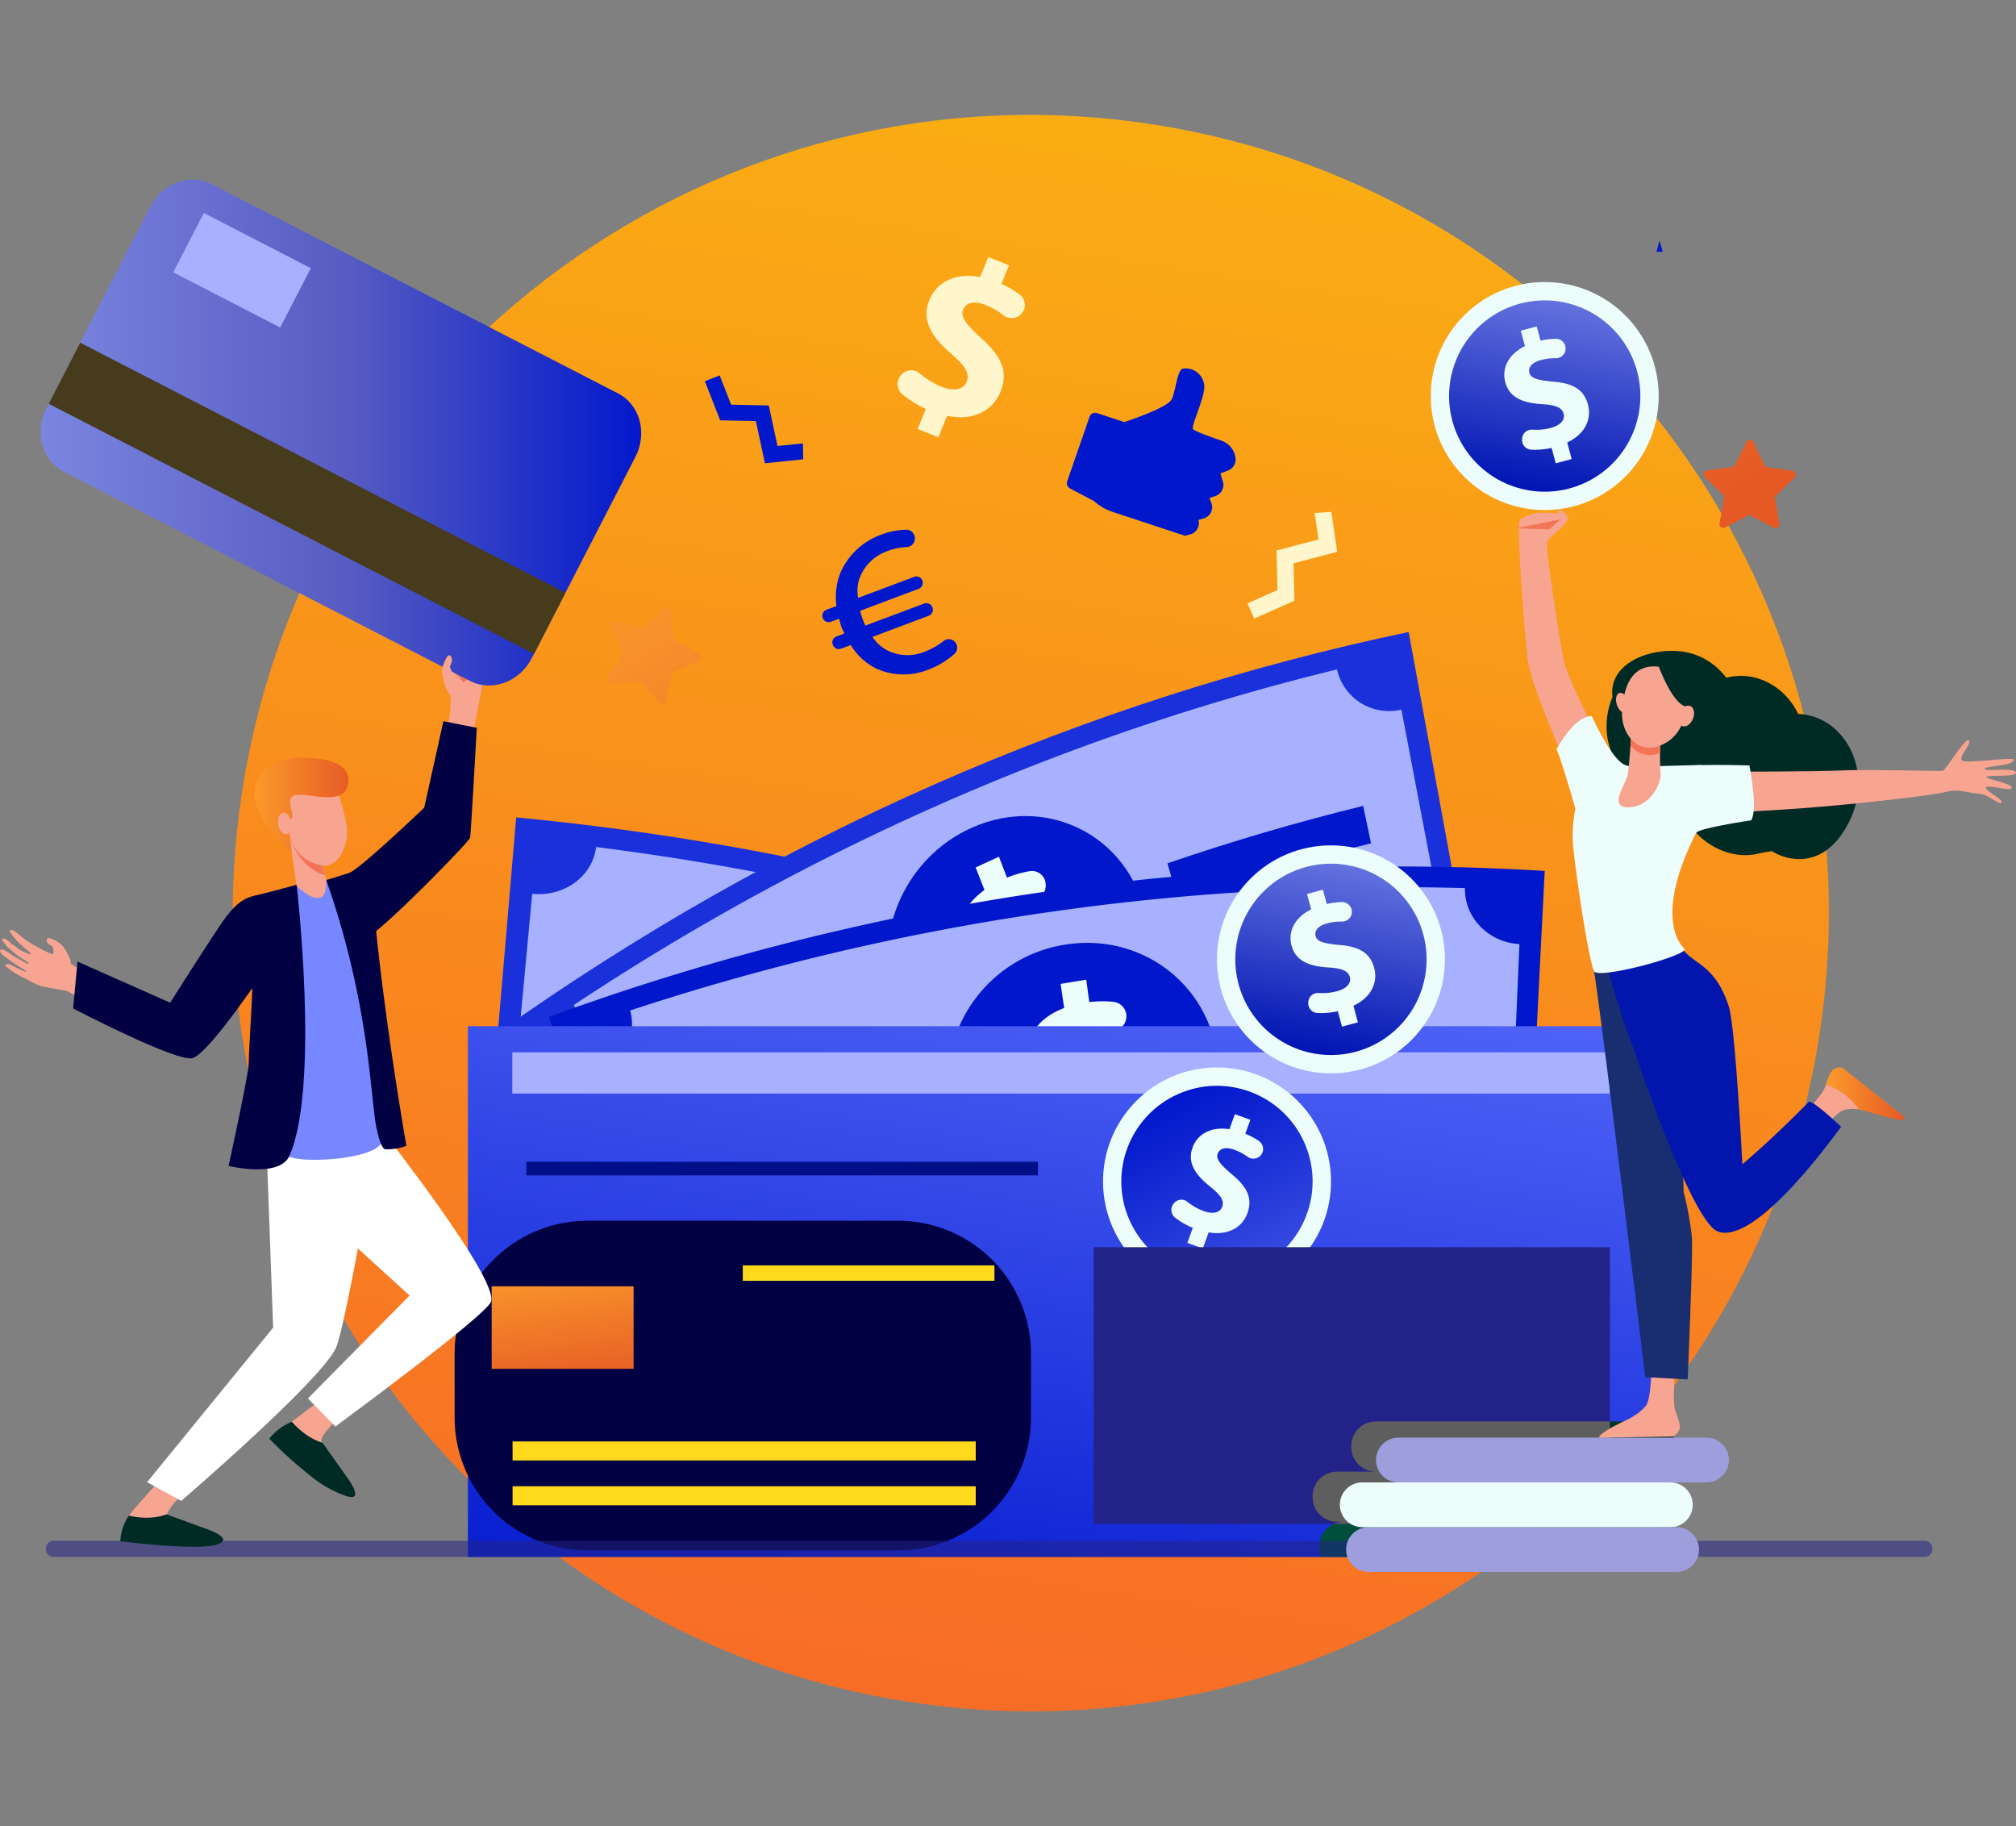 <svg xmlns="http://www.w3.org/2000/svg" xmlns:xlink="http://www.w3.org/1999/xlink" width="630.592" height="571.143" viewBox="0 0 630.592 571.143"><rect x="0" y="0" width="630.592" height="571.143" fill="#808080" stroke="none"/><defs><style>.a{fill:#0017cc;}.b{fill:url(#a);}.c{fill:url(#b);}.d{fill:#f47257;}.e{fill:#1a30da;}.f{fill:#a7b1ff;}.g{fill:#50bfa5;}.h{fill:#3c8f7c;}.i{fill:#edfdfc;}.j{fill:url(#c);}.k{fill:url(#d);}.l{fill:#000042;}.m{fill:url(#e);}.n{fill:#ffd91b;}.o{fill:#000f88;}.p{fill:url(#f);}.q{fill:url(#g);}.r{fill:#228;}.s{fill:#5e5e5e;}.t{opacity:0.53;}.u{fill:#9e9edd;}.v{fill:#fff6cb;}.w{fill:url(#h);}.x{fill:#f7a491;}.y{fill:#002a24;}.z{fill:#f8a492;}.aa{fill:#fff;}.ab{fill:#7787ff;}.ac{fill:#f47458;}.ad{fill:url(#i);}.ae{fill:url(#j);}.af{fill:#473b1e;}.ag{fill:#182e71;}.ah{fill:#0216ad;}</style><linearGradient id="a" y1="0.5" x2="1" y2="0.5" gradientUnits="objectBoundingBox"><stop offset="0" stop-color="#faad13"/><stop offset="1" stop-color="#f86d26"/></linearGradient><linearGradient id="b" x1="-2.236" y1="-4.341" x2="0.474" y2="0.474" gradientUnits="objectBoundingBox"><stop offset="0" stop-color="#fb9a2b"/><stop offset="1" stop-color="#e65925"/></linearGradient><linearGradient id="c" x1="0.829" y1="-0.342" x2="0.214" y2="1.232" gradientUnits="objectBoundingBox"><stop offset="0" stop-color="#5f71ff"/><stop offset="1" stop-color="#0017cc"/></linearGradient><linearGradient id="d" y1="0.5" x2="1" y2="0.5" gradientUnits="objectBoundingBox"><stop offset="0" stop-color="#00503e"/><stop offset="1" stop-color="#023222"/></linearGradient><linearGradient id="e" x1="0.31" y1="-0.28" x2="0.688" y2="1.269" xlink:href="#b"/><linearGradient id="f" x1="0.801" y1="-0.721" x2="0.5" y2="1" gradientUnits="objectBoundingBox"><stop offset="0" stop-color="#b0b9ff"/><stop offset="1" stop-color="#0015b3"/></linearGradient><linearGradient id="g" x1="0.5" x2="0.6" y2="1.897" gradientUnits="objectBoundingBox"><stop offset="0" stop-color="#0017cc"/><stop offset="1" stop-color="#6878f2"/></linearGradient><linearGradient id="h" x1="-0.039" y1="-0.254" x2="2.607" y2="4.114" xlink:href="#b"/><linearGradient id="i" x1="0" y1="0.5" x2="1" y2="0.5" xlink:href="#b"/><linearGradient id="j" y1="0.5" x2="1" y2="0.5" gradientUnits="objectBoundingBox"><stop offset="0" stop-color="#7c86e1"/><stop offset="0.507" stop-color="#585cc2"/><stop offset="1" stop-color="#0017cc"/></linearGradient></defs><g transform="translate(-1105.408 -429.107)"><path class="a" d="M346.375,331.851h1.968l-.984-3.472Zm0,0" transform="translate(1277.156 176)"/><path class="b" d="M353.743,303.822c0-137.85,111.749-249.6,249.6-249.6s249.6,111.747,249.6,249.6-111.749,249.6-249.6,249.6-249.6-111.749-249.6-249.6" transform="translate(1822.299 166.293) rotate(99)"/><g transform="translate(-290.846 71.285)"><path class="c" d="M3151.092,708.44l7.665-3.973,7.618,4.061a1.186,1.186,0,0,0,1.729-1.241l-1.41-8.517,6.217-5.99a1.187,1.187,0,0,0-.646-2.028l-8.536-1.291-3.776-7.764a1.186,1.186,0,0,0-2.128-.012l-3.866,7.72-8.551,1.191a1.187,1.187,0,0,0-.669,2.02l6.147,6.062-1.509,8.5A1.186,1.186,0,0,0,3151.092,708.44Z" transform="translate(-1215.277 -185.639)"/><rect class="d" width="377.134" height="39.477" transform="translate(1542.606 678.76)"/><g transform="translate(1547.176 613.459)"><path class="e" d="M2163.634,1273.4a728.266,728.266,0,0,0-272.252-81.576l10.541-123.45a842.055,842.055,0,0,1,314.785,94.321Z" transform="translate(-1891.382 -1068.373)"/><path class="f" d="M1918.808,1190.37q3.592-38.5,7.184-76.991c9.966,1.021,18.894-5.41,19.98-14.628a835.912,835.912,0,0,1,263.929,79.083c-3.71,8.432.643,18.843,9.622,23.5l-32.582,69.381a15.668,15.668,0,0,0-21.749,7.685,734.056,734.056,0,0,0-231.77-69.447A16.608,16.608,0,0,0,1918.808,1190.37Z" transform="translate(-1910.448 -1089.491)"/><g transform="translate(41.723 48.007)"><path class="g" d="M2368.131,1282.977c-7.666,22.076-31.3,33.321-53.231,26.581-21.912-6.792-35.994-29.681-31.066-52.6,4.914-22.881,29.237-36.592,53.894-28.966C2362.393,1235.589,2375.788,1260.943,2368.131,1282.977Z" transform="translate(-2205.249 -1225.871)"/><path class="h" d="M2366.085,1330.3q.92-3.7,1.837-7.393a40,40,0,0,1-8.937-4.184,4.771,4.771,0,0,1-1.72-6.194l.136-.259a4.584,4.584,0,0,1,6.613-1.614,29.423,29.423,0,0,0,8.192,3.793c4.478,1.253,7.981.444,8.792-2.659.765-2.943-1.274-5.559-6.693-9.154-7.834-5.174-12.835-10.574-11.108-18.167,1.56-6.877,7.907-10.992,17.154-10.183q.908-3.7,1.814-7.4,4.078,1.13,8.148,2.3-.872,3.418-1.745,6.836a37.622,37.622,0,0,1,7.238,3.224,4.748,4.748,0,0,1,1.887,6.439h0a4.814,4.814,0,0,1-6.727,1.424,26.894,26.894,0,0,0-6.907-3.044c-5.308-1.508-7.56.217-8.09,2.395-.631,2.576,1.825,4.971,8.029,9.427,8.733,6.043,11.346,11.513,9.428,18.451-1.913,6.879-8.43,11.2-17.745,10.173q-1.023,3.959-2.048,7.916Q2369.863,1331.349,2366.085,1330.3Z" transform="translate(-2256.617 -1254.387)"/><path class="g" d="M2093.863,1270.131q-32.515-7.5-65.6-12.208l1.529-11.87q33.521,4.763,66.519,12.38Q2095.087,1264.282,2093.863,1270.131Z" transform="translate(-2028.263 -1239.901)"/><path class="g" d="M2657.665,1434.906q-30.258-14.8-61.52-26.926,1.977-5.617,3.953-11.235,31.672,12.291,62.381,27.3Z" transform="translate(-2423.047 -1344.66)"/></g></g><g transform="translate(1552.141 555.48)"><path class="e" d="M2214.7,999.925c-87.745,18.331-171.3,55.068-246.262,108.276l-60.763-104.849c86.674-61.52,183.281-104,284.734-125.191Z" transform="translate(-1907.671 -878.16)"/><path class="f" d="M2000.744,1111.624l-37.446-65.778c7.924-5.525,10.944-16.316,6.626-24.336,73.855-49,154.443-84.437,238.733-104.965a16.676,16.676,0,0,0,20.15,12.563q7.236,37.94,14.472,75.879c-8.478,1.85-13.73,10.884-11.788,19.94a662.692,662.692,0,0,0-209.644,92.176C2017.533,1109.089,2008.036,1106.54,2000.744,1111.624Z" transform="translate(-1946.342 -904.845)"/><g transform="translate(54.218 54.384)"><path class="a" d="M2386.755,1094.776c6.6,22.425-4.607,46.4-24.534,54.984-19.946,8.534-43.049-.708-52.138-22.065-9.077-21.316,1.265-47.684,23.7-57.3C2356.208,1060.75,2380.173,1072.389,2386.755,1094.776Z" transform="translate(-2239.358 -1063.811)"/><path class="i" d="M2408.709,1172.721q-1.373-3.523-2.749-7.046a34.8,34.8,0,0,1-8.921,2.357,4.333,4.333,0,0,1-4.708-3.83c-.015-.1-.03-.2-.044-.293a4.739,4.739,0,0,1,3.985-5.488,25.625,25.625,0,0,0,8.153-2.194c4-1.852,6.138-4.723,5.013-7.705-1.07-2.827-4.028-3.609-10.023-3.021-8.656.868-15.346-.245-18.287-7.379-2.667-6.46-.266-13.767,7.009-19.005q-1.384-3.518-2.77-7.035,3.638-1.7,7.293-3.351l2.508,6.544a32.829,32.829,0,0,1,7.132-2.039,4.31,4.31,0,0,1,4.968,3.92h0a4.957,4.957,0,0,1-4.174,5.41,23.5,23.5,0,0,0-6.788,1.972c-4.755,2.177-5.46,4.98-4.642,7.049.964,2.449,4.107,2.792,11.161,2.389,9.8-.749,14.768,1.937,17.2,8.674,2.408,6.686-.006,14.262-7.45,19.373q1.443,3.8,2.884,7.6Q2412.078,1171.15,2408.709,1172.721Z" transform="translate(-2290.296 -1092.833)"/><path class="g" d="M2146.207,1266.26q-28.167,14.711-55.2,32.011l-5.462-10.409q27.389-17.53,55.975-32.458Z" transform="translate(-2085.543 -1194.798)"/><path class="a" d="M2657.956,1068.271q-30.552,7.478-60.362,17.714l-3.32-11.446q30.2-10.37,61.207-17.963Z" transform="translate(-2439.206 -1056.577)"/></g></g><g transform="translate(1568.007 628.788)"><path class="a" d="M2264.884,1243.822a667.32,667.32,0,0,0-269.346,39.476q-17.907-58.794-35.813-117.588a771.577,771.577,0,0,1,311.425-45.643Q2268.017,1181.945,2264.884,1243.822Z" transform="translate(-1959.725 -1118.663)"/><path class="f" d="M2024.587,1273.879l-21.8-73.591c9.142-3.246,14.65-12.888,12.237-21.794a765.749,765.749,0,0,1,261.111-38.269c-.184,9.287,7.448,17,17.049,17.5q-1.665,38.637-3.329,77.274c-8.835-.458-16.146,6.892-16.33,16.172a672.452,672.452,0,0,0-229.3,33.606C2041.821,1275.879,2033,1270.892,2024.587,1273.879Z" transform="translate(-1989.662 -1133.442)"/><g transform="translate(48.563 23.896)"><path class="a" d="M2453.642,1235.123c1.319,23.453-15.375,43.682-37.129,46.707-21.761,2.969-42.511-12.1-46.546-35.182-4.034-23.036,12.361-45.813,36.841-49.171C2431.285,1194.092,2452.332,1211.712,2453.642,1235.123Z" transform="translate(-2293.06 -1197.059)"/><path class="i" d="M2469.818,1301.1q-.541-3.774-1.084-7.547a35.963,35.963,0,0,1-9.392-.085,4.55,4.55,0,0,1-3.776-4.956c.008-.1.016-.2.025-.3a4.605,4.605,0,0,1,5.229-4.255,26.455,26.455,0,0,0,8.594.039c4.4-.731,7.185-2.942,6.765-6.128-.4-3.02-3.152-4.561-9.232-5.582-8.783-1.456-15.156-4.307-16.41-11.992-1.139-6.958,2.943-13.394,11.374-16.534q-.552-3.772-1.107-7.544,4-.676,8.01-1.309.481,3.5.962,7a33.819,33.819,0,0,1,7.545-.082,4.524,4.524,0,0,1,4.012,5.111h0a4.82,4.82,0,0,1-5.4,4.129,24.215,24.215,0,0,0-7.188.109c-5.222.846-6.573,3.371-6.244,5.59.385,2.626,3.421,3.792,10.508,5.272,9.891,1.875,14.188,5.792,15.035,12.958.829,7.109-3.328,13.8-11.9,16.773q.547,4.058,1.091,8.116Q2473.524,1300.469,2469.818,1301.1Z" transform="translate(-2349.364 -1223.373)"/><path class="g" d="M2184.216,1348.247q-31.349,6.767-62.179,16.339-1.495-5.761-2.99-11.523,31.234-9.7,63.05-16.568Q2183.157,1342.371,2184.216,1348.247Z" transform="translate(-2119.047 -1293.994)"/><path class="g" d="M2745.344,1294.92q-32.028-.866-63.964,1.135-.313-5.979-.625-11.958,32.357-2.026,64.86-1.152Q2745.479,1288.933,2745.344,1294.92Z" transform="translate(-2509.538 -1256.582)"/></g></g><rect class="j" width="377.134" height="165.979" transform="translate(1542.606 678.76)"/><path class="k" d="M2856.133,1688.115h-93.321a7.675,7.675,0,0,0-7.492,7.845h0a7.675,7.675,0,0,0,7.492,7.845h-12.1a7.674,7.674,0,0,0-7.492,7.845h0a7.674,7.674,0,0,0,7.492,7.845h2.1a7.675,7.675,0,0,0-7.492,7.845,8.133,8.133,0,0,0,.63,3.15h110.187Z" transform="translate(-936.393 -885.75)"/><rect class="f" width="343.313" height="12.889" transform="translate(1556.504 686.933)"/><g transform="translate(1538.455 739.598)"><path class="l" d="M41.569,0H138.7A41.569,41.569,0,0,1,180.27,41.569V61.514A41.568,41.568,0,0,1,138.7,103.082H41.569A41.569,41.569,0,0,1,0,61.513V41.569A41.569,41.569,0,0,1,41.569,0Z" transform="translate(0)"/><rect class="m" width="44.393" height="25.81" transform="translate(11.59 20.499)"/><rect class="n" width="78.723" height="4.818" transform="translate(90.135 13.961)"/><rect class="n" width="144.879" height="5.952" transform="translate(18.129 69.021)"/><rect class="n" width="144.879" height="5.952" transform="translate(18.129 83.037)"/></g><rect class="o" width="160.075" height="4.278" transform="translate(1560.864 721.137)"/><g transform="translate(1776.915 622.2)"><circle class="i" cx="35.65" cy="35.65" r="35.65" transform="translate(0 0)"/><path class="p" d="M2718.3,1128.589a29.915,29.915,0,1,1-41.672-7.3A29.916,29.916,0,0,1,2718.3,1128.589Z" transform="translate(-2658.161 -1110.124)"/><g transform="translate(23.005 13.87)"><path class="i" d="M2736.658,1185.376l-1.3-4.822a24.254,24.254,0,0,1-6.369.56,3.039,3.039,0,0,1-2.881-3l0-.193a3.034,3.034,0,0,1,3.22-3.074,17.7,17.7,0,0,0,5.761-.54c2.892-.782,4.57-2.434,4.021-4.464-.521-1.928-2.475-2.707-6.574-2.961-5.924-.358-10.314-1.894-11.646-6.816-1.208-4.466.992-8.818,6.133-11.352l-1.3-4.821,4.973-1.345,1.208,4.466a22.4,22.4,0,0,1,4.811-.584,3.034,3.034,0,0,1,3.035,3h0a3.037,3.037,0,0,1-3.1,3.078,16.145,16.145,0,0,0-4.629.573c-3.3.892-3.98,2.6-3.6,4.022.453,1.675,2.517,2.26,7.27,2.717,6.615.5,9.806,2.631,11.041,7.2,1.222,4.516-.932,9.238-6.493,11.831l1.4,5.176Z" transform="translate(-2720.56 -1142.553)"/></g></g><g transform="translate(1737.414 687.817)"><circle class="i" cx="35.65" cy="35.65" r="35.65" transform="matrix(1, -0.017, 0.017, 1, 3.259, 4.447)"/><circle class="q" cx="29.915" cy="29.915" r="29.915" transform="translate(0 24.341) rotate(-24.006)"/><g transform="translate(25.237 18.468)"><path class="i" d="M2603.29,1413.144l1.7-4.7a24.245,24.245,0,0,1-5.535-3.2,3.039,3.039,0,0,1-.637-4.108l.109-.16a3.033,3.033,0,0,1,4.4-.666,17.7,17.7,0,0,0,5.026,2.867c2.817,1.022,5.139.633,5.855-1.344.681-1.878-.47-3.638-3.68-6.2-4.643-3.7-7.355-7.476-5.616-12.27,1.576-4.349,5.877-6.648,11.542-5.769l1.7-4.7,4.843,1.756-1.577,4.349a22.446,22.446,0,0,1,4.273,2.286,3.034,3.034,0,0,1,.761,4.2h0a3.037,3.037,0,0,1-4.307.738,16.144,16.144,0,0,0-4.118-2.19c-3.212-1.165-4.751-.157-5.253,1.227-.591,1.631.762,3.3,4.39,6.4,5.128,4.208,6.515,7.786,4.9,12.234-1.595,4.4-6.07,7.026-12.112,5.953l-1.828,5.041Z" transform="translate(-2598.291 -1372.906)"/></g></g><rect class="r" width="161.462" height="86.533" transform="translate(1738.354 747.873)"/><path class="s" d="M2755.321,1695.96h0a7.675,7.675,0,0,0,7.492,7.845h-12.1a7.674,7.674,0,0,0-7.492,7.845h0a7.674,7.674,0,0,0,7.492,7.845h2.1a7.18,7.18,0,0,0-3.011.661h86.412v-32.041h-73.4A7.675,7.675,0,0,0,2755.321,1695.96Z" transform="translate(-936.393 -885.75)"/><g transform="translate(1410.611 807.426)"><g class="t" transform="translate(0 32.254)"><path class="r" d="M1443.355,1813.064h0a2.444,2.444,0,0,0,2.348,2.53h585.388a2.444,2.444,0,0,0,2.348-2.53h0a2.444,2.444,0,0,0-2.348-2.53H1445.7A2.444,2.444,0,0,0,1443.355,1813.064Z" transform="translate(-1443.355 -1810.534)"/></g><path class="u" d="M2881,1810.6h-96.371a7,7,0,0,1-7-7h0a7,7,0,0,1,7-7H2881a7,7,0,0,1,7,7h0A7,7,0,0,1,2881,1810.6Z" transform="translate(-2370.923 -1768.593)"/><path class="i" d="M2874.571,1764.663H2778.2a7,7,0,0,1-7-7h0a7,7,0,0,1,7-7h96.371a7,7,0,0,1,7,7h0A7,7,0,0,1,2874.571,1764.663Z" transform="translate(-2366.454 -1736.657)"/><path class="u" d="M2911.671,1718.723H2815.3a7,7,0,0,1-7-7h0a7,7,0,0,1,7-7h96.371a7,7,0,0,1,7,7h0A7,7,0,0,1,2911.671,1718.723Z" transform="translate(-2392.245 -1704.72)"/></g><path class="v" d="M2697.385,755.241l1.226,8.295-13.129,3.447.3,12.349-9.4,4.186,2.119,4.76,12.577-5.6-.281-11.7,13.658-3.586-1.845-12.482Z" transform="translate(-889.924 -236.998)"/><g transform="translate(1677.02 438.188)"><path class="v" d="M2323.645,547.156l2.53-6.279a32.88,32.88,0,0,1-7.344-4.6,4.12,4.12,0,0,1-.668-5.595l.155-.211a4.112,4.112,0,0,1,5.994-.692,23.986,23.986,0,0,0,6.671,4.124c3.767,1.518,6.93,1.1,8-1.541,1.012-2.511-.464-4.95-4.688-8.573-6.113-5.228-9.606-10.477-7.023-16.888,2.344-5.816,8.279-8.725,15.909-7.263l2.53-6.279,6.477,2.61-2.343,5.816a30.388,30.388,0,0,1,5.68,3.3,4.113,4.113,0,0,1,.83,5.725h0a4.116,4.116,0,0,1-5.869.793,21.89,21.89,0,0,0-5.474-3.163c-4.3-1.731-6.429-.44-7.174,1.411-.879,2.181.874,4.5,5.64,8.879,6.746,5.945,8.453,10.858,6.057,16.806-2.37,5.882-8.558,9.227-16.691,7.486l-2.716,6.742Z" transform="translate(-2317.361 -493.36)"/></g><path class="a" d="M2281.924,808.679a2.63,2.63,0,0,1-.452,3.314,25.867,25.867,0,0,1-8.215,4.954,20.794,20.794,0,0,1-16-.22,19.161,19.161,0,0,1-8.233-7.488l-3.039,1.141a2,2,0,0,1-2.572-1.168l-.03-.079a2,2,0,0,1,1.168-2.572l2.494-.936c-.4-.828-.683-1.344-.858-1.811a19.629,19.629,0,0,1-.79-2.815l-2.571.965a2,2,0,0,1-2.572-1.168h0a2,2,0,0,1,1.168-2.572l3.117-1.17a20.511,20.511,0,0,1,1.486-10.959,22.069,22.069,0,0,1,12.534-11.371,22.559,22.559,0,0,1,7.8-1.546,2.694,2.694,0,0,1,2.72,2.567l0,.046a2.7,2.7,0,0,1-2.6,2.819,19.326,19.326,0,0,0-6.063,1.286,14.376,14.376,0,0,0-8.18,7.337,11.986,11.986,0,0,0-.914,7.277l17.532-6.581a2,2,0,0,1,2.572,1.168h0a2,2,0,0,1-1.168,2.572l-18.312,6.873c.244.886.488,1.773.692,2.319.263.7.526,1.4.955,2.308l18.351-6.888a2.04,2.04,0,0,1,2.626,1.193h0a2.04,2.04,0,0,1-1.193,2.626l-17.571,6.595a12.692,12.692,0,0,0,5.145,4.469,14.04,14.04,0,0,0,11.251.133,22,22,0,0,0,5.852-3.3,2.63,2.63,0,0,1,3.869.68Z" transform="translate(-586.653 -249.697)"/><path class="a" d="M2150.254,636.14l-7.96.808-2.715-12.665-11.785-.254-3.581-9.146-4.63,1.813,4.79,12.232,11.168.241,2.824,13.175,11.979-1.216Z" transform="translate(-502.849 -139.654)"/><g transform="translate(1729.974 473.057)"><path class="a" d="M2500.515,621.714l8.516,2.809s13.5-4.376,14.833-7.127,1.705-9.43,3.626-9.612a5.817,5.817,0,0,1,6.519,5.013c.642,3.317-4.216,12.906-3.457,13.926.474.639,5.323,2.393,8.886,3.617a6.638,6.638,0,0,1,4.393,5.354v.007a3.654,3.654,0,0,1-2.283,3.927l-2.45.946.781,2.53a3.653,3.653,0,0,1-2.31,4.531l-1.9.635.606,1.541a3.651,3.651,0,0,1-2.358,4.829l-1.656.481.068.443a3.648,3.648,0,0,1-2.657,4.082l-1.644.431-22.682-7.486a16.169,16.169,0,0,1-5.75-3.339l-7.533-3.975a1.872,1.872,0,0,1-.877-2.275l6.984-20.109A1.866,1.866,0,0,1,2500.515,621.714Z" transform="translate(-2491.088 -607.756)"/></g><path class="w" d="M2037.545,881.9l1.8-8.937,8.385-3.582a1.253,1.253,0,0,0,.123-2.244l-7.943-4.477-.815-9.081a1.253,1.253,0,0,0-2.1-.811l-6.712,6.171-8.889-2.031a1.253,1.253,0,0,0-1.418,1.743l3.795,8.291-4.679,7.826a1.253,1.253,0,0,0,1.22,1.888l9.057-1.047,6,6.868A1.253,1.253,0,0,0,2037.545,881.9Z" transform="translate(-432.868 -304.796)"/><g transform="translate(1396.254 413.996)"><g transform="translate(0 152.198)"><path class="x" d="M1691.085,1669.3s-11.176,8.057-12.935,10.461c-2.535,3.462,18.933,9.938,16.591,5.884-.539-.933-2.084-4.07-2.152-4.378-.36-1.65,4.194-6.1,4.194-6.1Z" transform="translate(-1592.079 -1438.863)"/><path class="y" d="M1696.8,1705.7l-7.589-10.723s-4.738-1.1-9.6-6.572a17.782,17.782,0,0,0-7.059,5.284,123.8,123.8,0,0,0,12.907,11.636,35.85,35.85,0,0,0,11.053,6.276C1702.922,1713.766,1696.8,1705.7,1696.8,1705.7Z" transform="translate(-1588.33 -1452.144)"/><path class="z" d="M1401.866,1184.931s1.374,1.214,1.86,1.584c.57.434,2.373,1.6,2.373,1.6s6.523,3.71,6.744,3.222a3.23,3.23,0,0,0-.111-2.267c-.322-.37-1.262-.752-1.584-1.122a1.2,1.2,0,0,1-.017-1.531c.415-.413,2.644.8,2.644.8a8.318,8.318,0,0,1,2.56,2.215c2.616,4.2,1.823,4.442,2.172,4.971.414.626,9.562,4.78,9.562,4.78s27.353,11.37,28.826,11.991h.019c.2,1.267-.479,2.432-.826,3.553-.654,3.907-1.817,4.167-2.7,7.935-4.2-2.122-33.237-18.121-36.189-19.787,0,0-4.422-.756-7.186-1.32s-5.173-2.314-5.93-2.591a26.027,26.027,0,0,1-5.3-3.215c-2.343-1.816.682-1.132.682-1.132s4.925,2.611,5.052,2.2c.1-.319-2.671-1.59-5.284-3.573-.672-.51-1.333-1.016-1.937-1.485-1.585-1.231-1.308-2.525.549-1.492a20.709,20.709,0,0,1,2.437,1.553,17.063,17.063,0,0,0,2.366,1.325,22.41,22.41,0,0,0,2.447,1.35c0-.1.39-.13-.307-.693-.838-.677-2.926-1.734-4.083-2.82-.656-.617-2.1-1.825-2.1-1.825a18.124,18.124,0,0,1-1.768-2.368c.492-.8,2.18.378,2.965,1.328a13.941,13.941,0,0,1,2.293,1.672s3.588,2,3.865,1.512c.118-.209-1.943-1.694-3.744-3.458-1.672-1.638-3.1-3.555-2.835-3.922C1399.821,1183.3,1401.866,1184.931,1401.866,1184.931Z" transform="translate(-1396.254 -1101.34)"/><path class="aa" d="M1664.985,1393.178l1.769,8.742,44.438,40.421-31.809,32.191,8.589,8.778s46.98-34.5,48.673-39.018c2.607-6.96-33.676-53.064-33.676-53.064Z" transform="translate(-1583.072 -1245.552)"/><path class="x" d="M1538.9,1744.468s-8.965,9.77-10.725,12.174c-2.535,3.462,16.4,8.573,14.053,4.519-.539-.932-2.084-4.07-2.151-4.378-.36-1.651,4.194-6.1,4.194-6.1Z" transform="translate(-1487.799 -1491.121)"/><path class="y" d="M1546.479,1787.929l-12.339-4.509s-4.663,2.12-11.774.383a16.335,16.335,0,0,0-2.666,8.027s23.387,2.983,29.9,1.12S1546.479,1787.929,1546.479,1787.929Z" transform="translate(-1482.072 -1518.2)"/><path class="aa" d="M1584.6,1403.036l2,55.155-39.431,48.345,10.667,5.842s43.618-37.436,48.408-47.865c2.971-6.469,12.966-64.934,12.966-64.934Z" transform="translate(-1501.164 -1251.358)"/><path class="ab" d="M1718.516,1212.854c-3.614-8.157-3.2-66.635-17.262-80.333-4.949.836-8.479,1.3-9.3,1.522-.734,6.024-1.542,28.13-2.037,48.389-.33,13.5.011,27.651-1.652,35.113C1687.229,1222.169,1721.818,1220.3,1718.516,1212.854Z" transform="translate(-1599.237 -1065.703)"/><path class="l" d="M1529.648,1140.486c-3.948.9-6.856,1.533-12.032,9.178-4.955,7.319-15.956,24.687-15.956,24.687l-28.978-12.87-1.355,14.677s32.782,17.041,37.408,15.5,17.629-20.544,18.591-21.827c.226-.3-1.091,20.3-1.091,23.594s-6.285,31.953-6.285,31.953,15.946,3.925,19.059-3.2c9.542-21.859,2.218-84.729,2.218-84.729S1532.489,1139.838,1529.648,1140.486Z" transform="translate(-1448.444 -1069.129)"/><path class="x" d="M1852.247,922.084c-1.218-1.02-1.749-3.464-1.95-5.037l-.542-2.082c.494-.2,10.158-1.578,13.073-1.653a5.3,5.3,0,0,1,.334,2.2c-.433,2.382-3.475,17.848-3.475,17.848l-8.323.166S1853.175,924.353,1852.247,922.084Z" transform="translate(-1711.522 -913.312)"/><path class="l" d="M1741.638,1022.727s5.71,16.248,10.409,13.907,31.1-29.254,31.36-30.555,2.088-34.335,2.088-34.335l-10.442-2.081-6,27.052s-19.318,18.468-23.234,20.289A7.258,7.258,0,0,0,1741.638,1022.727Z" transform="translate(-1636.36 -952.487)"/><path class="l" d="M1749.616,1211.551a17.7,17.7,0,0,0,6.433-1.07s-6.019-33.928-9.519-67.573c-1.383-13.29-2.666-18.739-8.149-17.777-1.586.276-5.88,1.914-7.44,2.177,13.779,38.985,13.827,68.993,15.777,77.695C1747.7,1209.368,1748.55,1211.578,1749.616,1211.551Z" transform="translate(-1628.924 -1060.491)"/><path class="x" d="M1702.877,1092.963l1.444,5.89s.329,5.128-2.051,5.589c-2.871.556-7.136-3.74-7.136-3.74l-2.47-16.611Z" transform="translate(-1602.314 -1032.035)"/><path class="x" d="M1702.877,1092.963l1.444,5.89s.329,5.128-2.051,5.589c-2.871.556-7.136-3.74-7.136-3.74l-2.47-16.611Z" transform="translate(-1602.314 -1032.035)"/><path class="ac" d="M1692.743,1084.342l10.189,8.8,1.078,4.4C1700.116,1096.6,1694.564,1092.315,1692.743,1084.342Z" transform="translate(-1602.369 -1032.21)"/><path class="x" d="M1701.126,1034.2a6.017,6.017,0,0,1,5.549,4.161,52.309,52.309,0,0,1,2.223,8.528c1.078,6.388-2.559,12.235-5.724,12.7s-10.7-1.63-12.372-10.679c-.715-3.879-1.655-8.966,1.535-11.639A14.343,14.343,0,0,1,1701.126,1034.2Z" transform="translate(-1600.529 -997.354)"/><path class="ad" d="M1669.173,1036.923s-11.157-9.943-11.645-17.711,6.687-11.929,12.822-12.146a41.615,41.615,0,0,1,7.508.387c6.146.775,10.13,3.5,8.728,8.535-1.882,6.761-14.639,1.057-17.247,3.155-2.152,1.732,1.337,5.9-.754,7.486-1.965,1.493-.964.987-.313,3.827A50.137,50.137,0,0,1,1669.173,1036.923Z" transform="translate(-1577.872 -978.466)"/><path class="x" d="M1681.532,1067.135c.276,1.861,1.414,3.235,2.542,3.069s1.817-1.81,1.541-3.671-1.414-3.235-2.542-3.069S1681.255,1065.274,1681.532,1067.135Z" transform="translate(-1594.533 -1017.686)"/><path class="ac" d="M1859.787,916.51a13.4,13.4,0,0,1,3.6,3.407s4.706-3.016,4.541-3.972c-.219-1.267-5.028,1.085-5.028,1.085Z" transform="translate(-1718.496 -914.882)"/></g><g transform="translate(12.701 0)"><path class="ae" d="M1445.182,505.351l127.051,65.418c6.837,3.52,15.48.351,19.306-7.078l32.445-63.013c3.825-7.43,1.384-16.306-5.453-19.826L1491.48,415.434c-6.837-3.521-15.481-.351-19.306,7.078l-32.445,63.013C1435.9,492.954,1438.345,501.831,1445.182,505.351Z" transform="translate(-1437.921 -413.996)"/><rect class="af" width="21.501" height="170.752" transform="matrix(0.458, -0.889, 0.889, 0.458, 2.538, 70.112)"/></g><path class="f" d="M0,0H37.646V20.882H0Z" transform="translate(63.759 10.435) rotate(27.293)"/><path class="x" d="M1852.766,907.032c-.221-.6-.656-1.432-.442-1.759,1.355-2.07-.106-4.32-1.091-2.559-.572,1.022-1.574,3.274-1.489,4.442.061.848.921,4.079.921,4.079A3,3,0,0,0,1852.766,907.032Z" transform="translate(-1711.51 -753.306)"/></g><g transform="translate(1870.547 517.33)"><g transform="translate(0 0.834)"><path class="x" d="M3061.122,1632.482s-.782,9.74-.148,12.9c.34,1.695,2.232,5.184,1.364,6.779a4.322,4.322,0,0,1-1.86,1.994l-22.5.356c-1.226.02-.416-.756.572-1.47,1.617-1.169,2.922-1.942,8.089-4.4.336-.16,1.563-.927,2.006-1.193a15.479,15.479,0,0,0,3.218-2.8c1.615-1.768,1.757-10.346,1.757-10.346Z" transform="translate(-3011.425 -1365.239)"/><path class="ag" d="M3039.271,1202.2s-9.669-4.767-7.809,5.6,16.027,126.953,16.027,126.953l13.27.736s1.695-38.87,1.323-44.452a101.843,101.843,0,0,0-2.571-14.217l-1.125-34.483-12.519-42.576Z" transform="translate(-3007.157 -1064.413)"/><path class="ad" d="M3044.956,1680.46a20.684,20.684,0,0,0,12.808-.495c.635,1.768,1.476,3.987,1.03,5.266-.546,1.566-1.258,2.263-1.945,2.28-5.435.141-19.972-.011-24.116.043a.665.665,0,0,1-.526-1.094C3033.234,1685.252,3044.512,1680.726,3044.956,1680.46Z" transform="translate(-3007.729 -1398.249)"/><path class="x" d="M2978.48,823.455s-8.175-15.73-9.444-21.505-5.66-34.855-5.29-36.729,7.316-6.379,6.458-7.97-7.473-1.6-8.987-1.459a13.7,13.7,0,0,0-5.862,2.093c-1.3,1.075,1.465,35.925,2.292,43.428s10.983,30.609,10.983,30.609Z" transform="translate(-2954.176 -755.739)"/><g transform="translate(12.571 43.203)"><path class="x" d="M3240.975,1342.457s6.743-7.071,8.244-9.929c.8-1.53,1.532-5.432,3.211-6.124a4.324,4.324,0,0,1,2.7-.376l17.694,13.9c.964.757-.153.849-1.371.781-1.993-.11-3.493-.332-9.053-1.679-.363-.087-1.8-.265-2.31-.337a15.5,15.5,0,0,0-4.26.144c-2.369.356-7.882,6.927-7.882,6.927Z" transform="translate(-3165.544 -1195.35)"/><path class="ad" d="M3280.286,1337.83a20.69,20.69,0,0,0-10.258-7.685c.621-1.773,1.3-4.091,2.453-4.8,1.411-.872,2.384-.691,2.929-.272,4.308,3.315,15.586,12.384,18.837,14.953a.665.665,0,0,1-.281,1.182C3292.408,1341.494,3280.8,1337.9,3280.286,1337.83Z" transform="translate(-3185.741 -1194.491)"/><path class="y" d="M3104.791,917.2c-4.2-8.8-13.5-13.65-22.5-11.3a20.72,20.72,0,0,0-13.43-8.17c-10.26-1.454-23.5,3.523-22.147,14.233-3.242,7.491-2.447,17.813,4.028,22.873-1.189,9.846,8.683,18.581,20.367,17.4,4.7,6.489,12.874,10.3,20.518,8.813a46.217,46.217,0,0,1,5.1-.941c-.6-.067,13.327,9.053,22.932-7.187C3129.455,936.345,3119.8,917.819,3104.791,917.2Z" transform="translate(-3029.201 -897.476)"/><path class="ah" d="M3044.853,1200.4s21.685-9.642,22.026-8.542c2.718,8.757,11.177,5.931,16.2,21.355,2.1,6.458,4.262,49.421,4.262,49.421s8.551-7.1,20.771-19.495c.937-.952,10.124,7.785,10.124,7.785-24.256,32.771-34.719,34.481-38.766,32.646-8.449-3.83-26.275-57.4-26.247-57.4C3051.083,1222,3044.853,1200.4,3044.853,1200.4Z" transform="translate(-3029.202 -1102.068)"/><path class="x" d="M3162.8,998.993s31.344-.04,38.055-.427c6.074-.351,30.164.263,31.105.154s7.169-10.654,8.2-9.522-3.465,5.229-2.073,6.292,16.342-1.317,16.144-.213c-.372,2.068-9.094,1.8-9.085,2.8s9.129-.56,9.747,1.1-8.773.676-9.147,1.416,8.71,2.094,7.781,3.636c-.5.837-8.05-1.4-8.013-.257s5.542,3.738,4.866,4.647-4.32-2.79-7.514-2.836-5.481-1.712-10.579-.314c-2.517.69-21.737,3.04-37.976,4.428-16.648,1.422-30.3,1.874-30.3,1.874Z" transform="translate(-3111.196 -961.18)"/><path class="i" d="M2998.632,1003.988a39.862,39.862,0,0,1,.8-10.578c-1.522-5.227-4.761-16.38-5.925-18.571,0,0,5.457-10.487,11.044-10.415,0,0,5.705,12.86,10.116,15.161a10.954,10.954,0,0,0,2.219.662c4.259-.031,19.141-.482,21.919-.532l-1.563,21.115c-10.785,21.139-7.864,32.233-3.761,36.336,1.93,1.93-26.912,9.764-28.239,7.03C3003.676,1040.972,2999.472,1014.162,2998.632,1003.988Z" transform="translate(-2993.508 -944.017)"/><path class="i" d="M3117.308,1015.341c2.745-1.311,22.61-.654,22.61-.654s2.776,13.834.534,17.158c0,0-17.763,2.643-17.258,4.1Z" transform="translate(-3079.572 -978.845)"/><path class="x" d="M3070.375,978.845a102.948,102.948,0,0,0,0,10.687c.353,3.142-3.224,10.51-9.885,10.638s-.977-7.069-.394-10.161,1.283-15.2,1.283-15.2Z" transform="translate(-3037.847 -951.238)"/><path class="ac" d="M3069.827,974.811s-.163,2.81-.4,6.068a7.747,7.747,0,0,0,9.254,2.26c.042-2.336.133-4.294.133-4.294Z" transform="translate(-3046.289 -951.238)"/><path class="x" d="M3073.317,913.7a11.067,11.067,0,0,1,5.888,4.9c2.116,3.773,3.007,14.511-5.125,18.935s-13.708-3.011-13.336-9.861S3063.211,911.789,3073.317,913.7Z" transform="translate(-3040.238 -908.573)"/><path class="x" d="M3054.826,944.243c.551,1.7,1.8,2.813,2.788,2.492s1.344-1.957.792-3.654-1.8-2.813-2.787-2.492S3054.275,942.546,3054.826,944.243Z" transform="translate(-3035.955 -927.41)"/><path class="y" d="M3098.312,913.294s4.129,11.291,8.353,12.565,3.781,6.782,3.781,6.782.781-12.735-3.039-15.932A16.954,16.954,0,0,0,3098.312,913.294Z" transform="translate(-3066.366 -908.472)"/><path class="x" d="M3118.837,956.079c-.687,1.74-.291,3.528.885,3.992s2.687-.569,3.374-2.31.291-3.527-.885-3.992S3119.524,954.339,3118.837,956.079Z" transform="translate(-3080.4 -936.533)"/></g><path class="ac" d="M2952.267,765.1s9.183.4,10.262.4,4.216-3.244,4.216-3.244Z" transform="translate(-2952.267 -760.272)"/></g><path class="x" d="M2985.933,759.068l3.791-3.407s-1.79-2.138-1.046-2.549c1.209-.668,3.28,1.916,3.1,2.544a14.869,14.869,0,0,1-2.409,2.652Z" transform="translate(-2975.671 -753.002)"/></g><g transform="translate(1843.782 446.03)"><circle class="i" cx="35.65" cy="35.65" r="35.65" transform="translate(0 0)"/><path class="p" d="M2718.3,1128.589a29.915,29.915,0,1,1-41.672-7.3A29.916,29.916,0,0,1,2718.3,1128.589Z" transform="translate(-2658.161 -1110.124)"/><g transform="translate(23.005 13.87)"><path class="i" d="M2736.658,1185.376l-1.3-4.822a24.254,24.254,0,0,1-6.369.56,3.039,3.039,0,0,1-2.881-3l0-.193a3.034,3.034,0,0,1,3.22-3.074,17.7,17.7,0,0,0,5.761-.54c2.892-.782,4.57-2.434,4.021-4.464-.521-1.928-2.475-2.707-6.574-2.961-5.924-.358-10.314-1.894-11.646-6.816-1.208-4.466.992-8.818,6.133-11.352l-1.3-4.821,4.973-1.345,1.208,4.466a22.4,22.4,0,0,1,4.811-.584,3.034,3.034,0,0,1,3.035,3h0a3.037,3.037,0,0,1-3.1,3.078,16.145,16.145,0,0,0-4.629.573c-3.3.892-3.98,2.6-3.6,4.022.453,1.675,2.517,2.26,7.27,2.717,6.615.5,9.806,2.631,11.041,7.2,1.222,4.516-.932,9.238-6.493,11.831l1.4,5.176Z" transform="translate(-2720.56 -1142.553)"/></g></g></g></g></svg>